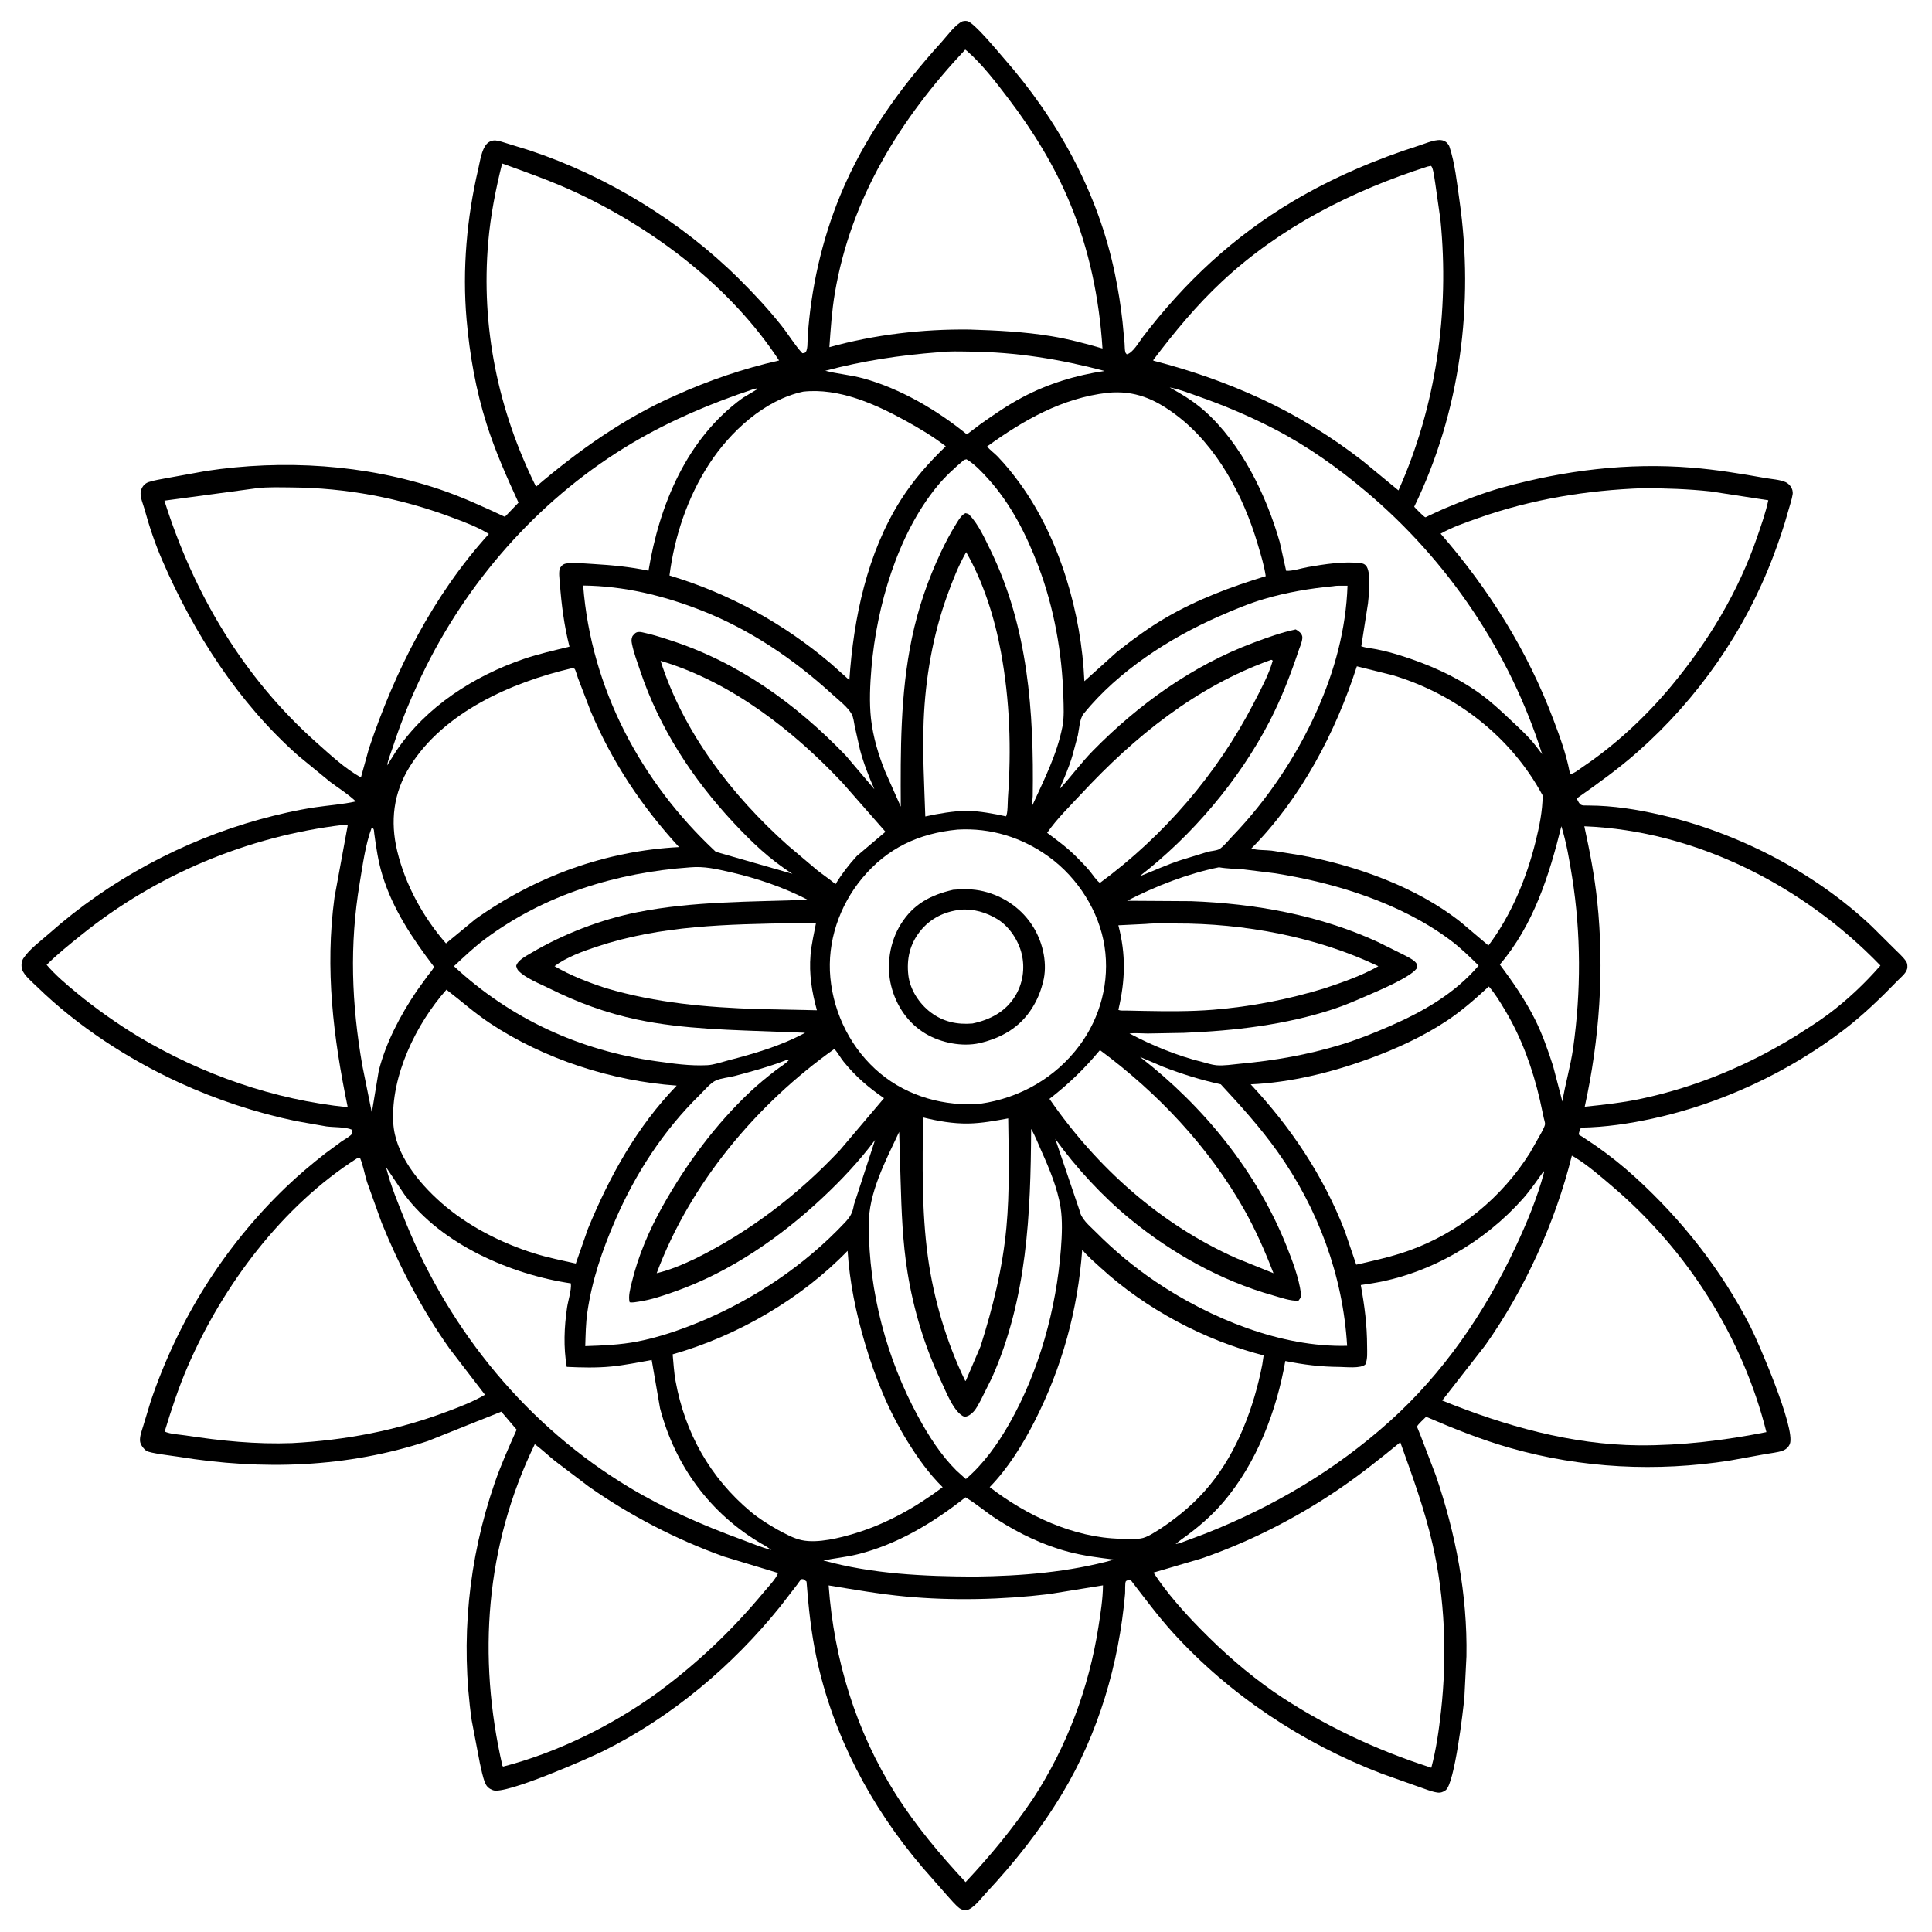 <svg version="1.1" xmlns="http://www.w3.org/2000/svg" style="display: block;" viewBox="0 0 2048 2048" width="1024" height="1024">
<path transform="translate(0,0)" fill="rgb(255,255,255)" d="M -0 -0 L 2048 0 L 2048 2048 L -0 2048 L -0 -0 z"/>
<path transform="translate(0,0)" fill="rgb(0,0,0)" d="M 1020.52 22.5 C 1022.19 22.18 1023.61 22.041 1025.31 22.356 C 1032.43 23.67 1057.24 53.962 1063 60.5 C 1121.12 126.448 1164.18 204.17 1181.96 290.763 C 1185.38 307.42 1188.13 324.201 1189.93 341.113 L 1192.1 363.938 C 1192.35 366.655 1192.16 370.985 1192.96 373.5 C 1193.22 374.305 1193.92 374.891 1194.4 375.587 C 1200.78 374.323 1207.5 362.372 1211.51 357.123 C 1255.95 299.018 1307.63 250.765 1370.78 213.239 C 1412.68 188.336 1458.61 168.754 1505 154.041 C 1511.65 151.93 1523.42 146.508 1530.31 149.161 C 1533.19 150.266 1535.57 152.76 1536.53 155.656 C 1542.31 173.067 1544.45 194.009 1547.06 212.192 C 1562.87 322.2 1547.96 436.884 1499.1 537.193 C 1500.53 538.783 1509.64 548.236 1511.02 548.347 C 1511.42 548.38 1514.78 546.523 1515.22 546.31 L 1530.52 539.338 C 1551.08 530.721 1572.24 522.351 1593.75 516.444 C 1658.97 498.537 1725.36 490.283 1793.02 495.709 C 1819.42 497.826 1845.16 502.097 1871.21 506.717 C 1877.94 507.911 1886.6 508.35 1892.81 511.074 C 1894.83 511.957 1896.61 513.631 1897.95 515.35 C 1899.85 517.798 1900.73 520.999 1900.26 524.081 C 1899.37 529.864 1897.19 535.81 1895.65 541.459 C 1891.21 557.711 1885.77 573.641 1879.81 589.397 C 1849.63 669.231 1799.76 740.765 1735.72 797.235 C 1715.39 815.16 1693.51 830.843 1671.37 846.41 C 1675.16 854.349 1675.64 853.864 1683.94 853.883 C 1709.9 853.941 1735.76 858.115 1761 863.949 C 1842.12 882.699 1923.41 924.575 1984.08 981.887 L 2007.78 1005.42 C 2011.81 1009.5 2016.76 1013.74 2020.08 1018.41 C 2021.76 1020.78 2021.93 1022.22 2021.91 1025.05 C 2021.88 1030.74 2015.51 1035.44 2011.82 1039.25 C 1994.07 1057.56 1975.54 1075.54 1955.3 1091.1 C 1896.47 1136.33 1824.19 1170.08 1751.69 1185.77 C 1727.01 1191.11 1701.77 1194.91 1676.5 1195.31 C 1675.3 1196.28 1674.94 1196.86 1674.5 1198.35 C 1674.4 1198.68 1673.35 1202.48 1673.42 1202.59 C 1673.55 1202.82 1676.51 1204.52 1676.96 1204.8 L 1690.85 1214.05 C 1705.88 1224.47 1719.94 1235.68 1733.45 1248 C 1783.18 1293.34 1824.62 1346.02 1855.36 1405.98 C 1863.71 1422.27 1903.5 1514.35 1897.36 1530.49 C 1896.02 1534.03 1893.04 1536.64 1889.5 1537.87 C 1884.04 1539.78 1877.15 1540.33 1871.39 1541.41 L 1833.53 1548.27 C 1756.07 1560.39 1676.97 1556.51 1601.44 1535.07 C 1570.53 1526.3 1541.18 1514.5 1511.72 1501.85 C 1509.56 1504.16 1503.12 1509.71 1502.06 1512.34 C 1502.02 1512.44 1505.46 1520.73 1505.78 1521.52 L 1521.97 1563.84 C 1543.08 1625.5 1555.69 1690.52 1554.49 1755.9 L 1552.31 1799.32 C 1551.02 1813.39 1541.97 1890.25 1532.57 1897.6 C 1529.94 1899.66 1526.94 1900.63 1523.62 1900.15 C 1517.34 1899.24 1510.76 1896.37 1504.71 1894.36 L 1464.55 1880.09 C 1380.97 1848.07 1303.45 1796.9 1243.22 1730.52 C 1227.42 1713.11 1213.19 1693.81 1198.82 1675.2 L 1195.5 1675.06 C 1194.8 1675.5 1193.78 1675.64 1193.39 1676.37 C 1192.39 1678.29 1192.87 1686.8 1192.63 1689.46 C 1186.06 1763.68 1164.53 1837.38 1125.91 1901.42 C 1102.75 1939.85 1075.9 1973.83 1045.32 2006.56 C 1039.83 2012.43 1032.41 2023 1024.5 2024.95 C 1021.84 2024.8 1019.23 2024.48 1017.06 2022.77 C 1012.23 2018.96 1007.99 2013.63 1003.81 2009.11 L 977.632 1979.27 C 923.134 1915.27 883.231 1839.98 865.574 1757.5 C 859.823 1730.63 857.072 1703.84 854.95 1676.5 L 852 1674.17 C 851.167 1674.13 850.254 1673.71 849.5 1674.07 C 848.613 1674.48 845.957 1678.56 845.128 1679.63 L 827.004 1703.1 C 776.388 1765.95 711.788 1820.43 639.204 1856.32 C 622.729 1864.47 535.725 1902.7 522.637 1897.7 C 518.425 1896.09 515.907 1894.06 514.193 1889.84 C 511.553 1883.35 510.276 1875.85 508.665 1869.01 L 500.035 1823.79 C 487.89 1738.9 496.445 1652.94 524.408 1571.91 C 531.026 1552.74 539.398 1534.03 547.678 1515.53 L 531.38 1496.41 L 453.44 1527.6 C 368.172 1555.81 278.032 1558.69 189.777 1544.3 C 183.552 1543.29 158.639 1540.5 155.1 1537.9 C 152.127 1535.71 148.806 1531.4 148.459 1527.64 C 147.984 1522.5 150.351 1516.55 151.804 1511.67 L 159.82 1485.29 C 188.915 1399.34 237.221 1321.91 302.601 1258.93 C 315.762 1246.25 330.038 1234.22 344.427 1222.96 L 362.554 1209.61 C 366.139 1207.19 370.816 1204.94 373.483 1201.5 L 372.952 1197.5 C 366.532 1194.53 353.238 1195.05 345.938 1194.04 L 313.84 1188.4 C 271.314 1179.53 229.34 1165.68 189.875 1147.54 C 135.841 1122.7 82.214 1087.89 39.532 1046.27 C 34.897 1041.75 25.086 1033.66 23.394 1027.5 C 22.374 1023.79 22.625 1019.18 24.743 1015.93 C 31.178 1006.03 43.681 997.046 52.585 989.148 C 115.643 933.215 193.76 891.176 275 868.7 C 294.228 863.381 314.321 858.725 334.053 855.779 C 348.301 853.651 363.147 852.712 377.161 849.559 C 369.187 841.869 358.901 835.495 350.01 828.837 L 316.237 801.144 C 252.696 744.941 205.551 671.419 172.07 594.117 C 164.244 576.047 158.204 557.95 152.986 539 C 151.283 532.816 147.273 524.81 149.928 518.5 C 151.44 514.909 153.869 512.279 157.625 511.009 C 163.719 508.948 170.694 508.042 177 506.764 L 218.372 499.273 C 300.139 486.839 387.099 492.177 465.708 518.601 C 489.585 526.627 512.397 537.218 535.2 547.828 L 549.646 532.799 C 537.033 505.456 524.933 478.277 515.832 449.519 C 504.421 413.46 497.87 376.281 494.59 338.652 C 489.959 285.519 494.843 230.886 506.983 179.003 C 508.806 171.208 510.433 158.509 515.999 152.516 C 518.393 149.94 521.985 148.582 525.5 148.905 C 529.59 149.282 534.056 151.028 538.031 152.182 L 561.647 159.476 C 643.543 186.689 722.396 235.048 783.583 295.789 C 799.387 311.478 814.698 327.931 828.535 345.401 C 835.983 354.805 842.385 365.673 850.5 374.451 C 851.221 374.379 852.343 374.31 853 374.036 C 856.711 372.489 855.888 361.344 856.142 357.555 C 859.58 306.168 871.087 254.642 890.76 206.988 C 915.851 146.212 954.075 92.901 998.121 44.515 C 1003.94 38.127 1012.64 25.803 1020.52 22.5 z"/>
<path transform="translate(0,0)" fill="rgb(255,255,255)" d="M 1655.12 875.83 C 1660.52 893.433 1663.65 911.799 1666.53 929.948 C 1676 989.612 1676.06 1051.46 1667.55 1111.25 C 1664.84 1130.32 1659.25 1148.74 1656.19 1167.68 L 1646.37 1130.19 C 1640.98 1113.41 1635.04 1096.36 1627.14 1080.57 C 1616.95 1060.18 1603.51 1040.71 1589.9 1022.44 C 1625.54 980.593 1642.16 928.218 1655.12 875.83 z"/>
<path transform="translate(0,0)" fill="rgb(255,255,255)" d="M 1023.44 1587.21 C 1034.9 1593.99 1045.47 1603.27 1056.77 1610.52 C 1080.39 1625.67 1105.61 1637.87 1132.82 1645.03 C 1148.67 1649.2 1164.91 1651.24 1181.14 1653.23 C 1132.83 1666.6 1083.12 1670.61 1033.18 1671.24 C 979.408 1671.02 924.93 1668.57 872.812 1654.15 C 884.845 1651.68 896.939 1650.61 908.937 1647.64 C 951.302 1637.16 989.459 1613.99 1023.44 1587.21 z"/>
<path transform="translate(0,0)" fill="rgb(255,255,255)" d="M 393.975 877.5 L 394.85 877.503 C 396.783 879.087 396.408 881.131 396.728 883.514 C 398.753 898.594 400.928 913.349 405.414 927.938 C 416.542 964.124 437.3 994.937 459.992 1024.73 C 459.01 1027.88 455.774 1031.13 453.781 1033.78 L 441.628 1050.61 C 424.4 1076.15 408.995 1105.21 401.458 1135.23 L 394.152 1179.34 L 384.067 1129.41 C 372.678 1063.95 370.313 1001.73 381.314 936 C 384.482 917.068 387.247 895.539 393.975 877.5 z"/>
<path transform="translate(0,0)" fill="rgb(255,255,255)" d="M 994.838 373.42 C 1005.66 372.107 1017.49 372.607 1028.38 372.72 C 1077.24 373.229 1123.75 380.741 1170.88 393.23 C 1140.18 397.896 1111.36 406.576 1083.83 421.134 C 1068.4 429.295 1054.13 439.143 1039.89 449.185 L 1024.9 460.482 C 993.469 434.816 954.211 411.816 915.013 401.08 C 901.739 397.444 888.024 396.436 874.824 393.041 C 914.299 382.555 954.128 376.496 994.838 373.42 z"/>
<path transform="translate(0,0)" fill="rgb(255,255,255)" d="M 1214.54 979.437 C 1224.98 978.453 1236.08 978.987 1246.6 978.956 C 1318.55 978.747 1395.85 992.972 1461.12 1024.24 C 1443.87 1034.07 1423.27 1041.23 1404.47 1047.5 C 1366.26 1059.29 1326.06 1067.15 1286.18 1070.35 C 1261.65 1072.32 1236.79 1072.07 1212.19 1071.6 L 1193.36 1071.22 C 1190.89 1071.17 1187.69 1071.57 1185.52 1070.47 C 1192.89 1039.08 1193.66 1012.09 1185.5 980.856 L 1214.54 979.437 z"/>
<path transform="translate(0,0)" fill="rgb(255,255,255)" d="M 978.451 1184.53 C 994.199 1188.38 1010.13 1191.23 1026.41 1190.97 C 1040.57 1190.74 1054.82 1188.08 1068.73 1185.53 C 1069.23 1224.05 1070.41 1262.86 1066.82 1301.27 C 1062.77 1344.52 1052.48 1385.93 1039.39 1427.24 L 1023.72 1463.88 L 1023.06 1463.53 C 1003.43 1423.21 989.644 1376.78 983.597 1332.41 C 976.903 1283.31 977.935 1233.94 978.451 1184.53 z"/>
<path transform="translate(0,0)" fill="rgb(255,255,255)" d="M 842.462 978.546 L 865.073 978.103 C 862.95 989.326 860.181 1000.86 859.215 1012.23 C 857.495 1032.47 860.57 1051.49 865.979 1070.92 L 804.242 1069.67 C 749.133 1067.9 695.584 1063.21 642.441 1047.5 C 623.363 1041.26 605.246 1034.31 587.826 1024.18 C 600.362 1014.72 617.689 1008.46 632.524 1003.53 C 701.063 980.76 771.115 979.846 842.462 978.546 z"/>
<path transform="translate(0,0)" fill="rgb(255,255,255)" d="M 1024.18 585.277 C 1042.57 617.362 1054.39 655.086 1061.06 691.36 C 1070.49 742.681 1072.19 793.874 1068.43 845.928 C 1068.13 849.966 1068.42 862.408 1066.38 865.355 C 1052.32 862.318 1039.19 859.971 1024.82 859.352 C 1009.62 859.951 995.693 862.236 980.861 865.491 C 979.753 831.684 977.77 797.798 979.135 763.961 C 980.953 718.881 988.787 673.507 1004.15 631.049 C 1009.78 615.474 1015.95 599.677 1024.18 585.277 z"/>
<path transform="translate(0,0)" fill="rgb(255,255,255)" d="M 1347.3 699.5 L 1348.36 699.58 L 1349.14 700.5 C 1344.6 716.064 1336.4 731.024 1328.99 745.4 C 1290.49 820.1 1233.6 886.186 1165.92 935.943 C 1161.8 932.874 1158.16 926.9 1154.78 922.892 C 1150.36 917.659 1145.45 912.785 1140.65 907.907 C 1131.24 898.51 1120.66 890.719 1110 882.836 C 1120.24 868.034 1133.88 854.782 1146.13 841.618 C 1202.84 780.63 1267.97 727.914 1347.3 699.5 z"/>
<path transform="translate(0,0)" fill="rgb(255,255,255)" d="M 884.526 1111.88 C 888.155 1116 890.87 1121.22 894.385 1125.55 C 907.221 1141.37 920.389 1152.57 937.086 1164.12 L 890.556 1218.97 C 846.316 1266.18 795.358 1305.21 737.455 1334 C 724.026 1340.33 710.606 1346.19 696.117 1349.63 C 731.565 1254.57 802.144 1170.27 884.526 1111.88 z"/>
<path transform="translate(0,0)" fill="rgb(255,255,255)" d="M 1165.98 1113.16 C 1227.15 1158.43 1281.1 1215.46 1318.73 1281.94 C 1331 1303.64 1340.99 1326.41 1349.93 1349.66 L 1311.11 1333.99 C 1230.16 1298.19 1162.47 1237.4 1112.46 1164.85 C 1132.78 1149.1 1149.58 1132.89 1165.98 1113.16 z"/>
<path transform="translate(0,0)" fill="rgb(255,255,255)" d="M 700.233 700.512 C 774.545 722.482 840.778 774.144 893.245 830.021 L 938.634 881.722 L 908.246 907.443 C 899.822 916.662 892.144 926.581 885.693 937.282 C 879.59 932.097 872.821 927.604 866.5 922.671 L 834.965 896.02 C 775.877 843.21 724.55 776.581 700.233 700.512 z"/>
<path transform="translate(0,0)" fill="rgb(255,255,255)" d="M 1208.41 1120.38 L 1232.67 1130.72 C 1252.68 1138.46 1273.11 1144.84 1294.07 1149.41 C 1315.13 1172.13 1335.88 1195.08 1353.91 1220.34 C 1397.14 1280.93 1423.63 1352.28 1428.02 1426.6 C 1358.13 1428.46 1282.68 1397.47 1225.47 1358.92 C 1202.11 1343.17 1181.03 1325.58 1161.19 1305.62 C 1154.49 1298.89 1146.08 1292.31 1144.22 1282.75 L 1118.58 1207.17 C 1140.75 1237.98 1168.61 1268.13 1197.96 1292.21 C 1242.03 1328.36 1294.27 1357.66 1349.26 1373.12 C 1357.1 1375.33 1368.5 1379.48 1376.5 1378.7 C 1378.67 1375.82 1379.53 1374.69 1379.05 1371 C 1376.9 1354.53 1369.86 1336.05 1363.71 1320.64 C 1332.09 1241.52 1275.42 1172.23 1208.41 1120.38 z"/>
<path transform="translate(0,0)" fill="rgb(255,255,255)" d="M 1093.04 1196.74 C 1097.44 1204.12 1100.6 1212.78 1104.14 1220.61 C 1112.44 1239.01 1121.02 1259.69 1124.24 1279.79 C 1126.43 1293.54 1125.7 1309.7 1124.64 1323.6 C 1119.8 1387.07 1101.59 1453.22 1070.17 1508.71 C 1057.96 1530.27 1042.81 1551.63 1023.85 1567.84 L 1013.89 1558.89 C 997.436 1542.6 984.31 1521.98 973.29 1501.73 C 939.821 1440.22 920.892 1368.97 920.979 1298.91 C 920.254 1265.13 939.147 1229.74 953.162 1199.85 L 954.665 1251.08 C 955.621 1283.86 956.794 1316.55 962.035 1349 C 968.368 1388.21 980.349 1428.04 997.493 1463.88 C 1002.4 1474.14 1011.2 1497.91 1022.5 1501.92 C 1026.35 1501.36 1029.02 1499.52 1031.71 1496.73 C 1034.99 1493.32 1037.23 1488.65 1039.48 1484.54 L 1051.59 1460.24 C 1088.76 1376.46 1092.59 1286.78 1093.04 1196.74 z"/>
<path transform="translate(0,0)" fill="rgb(255,255,255)" d="M 834.022 1123.5 L 836.717 1123.23 C 832.899 1127.63 826.823 1131.05 822.145 1134.68 C 813.016 1141.77 803.929 1149.15 795.5 1157.07 C 758.299 1192.02 727.6 1233.8 702.627 1278.2 C 688.269 1303.73 676.454 1331.26 669.608 1359.8 C 668.151 1365.88 665.76 1374.42 667.462 1380.5 C 670.679 1381 674.08 1380.23 677.274 1379.76 C 690.481 1377.81 703.349 1373.33 715.909 1368.89 C 773.994 1348.32 827.319 1311.51 872.064 1269.52 C 892.26 1250.57 911.032 1230.64 927.601 1208.41 L 905.179 1277.23 C 903.774 1285.87 901.281 1289.97 895.31 1296.3 C 852.814 1341.39 798.718 1377.74 741.578 1401.32 C 720.483 1410.02 698.348 1417.61 675.918 1422.02 C 657.763 1425.58 638.836 1426.35 620.393 1426.94 C 620.777 1415.19 620.913 1403.05 622.573 1391.4 C 627.454 1357.15 638.541 1324.95 652.24 1293.34 C 673.602 1244.04 703.353 1198.23 741.814 1160.59 C 746.462 1156.04 753.283 1147.7 759.075 1145.24 C 765.122 1142.67 772.641 1142.21 779.065 1140.5 C 797.528 1135.59 816.239 1130.5 834.022 1123.5 z"/>
<path transform="translate(0,0)" fill="rgb(255,255,255)" d="M 1021.94 487.5 L 1024.53 486.852 C 1033.11 491.987 1040.75 500.125 1047.42 507.5 C 1071.69 534.308 1088.12 566.935 1100.83 600.566 C 1117.28 644.092 1125.88 692.096 1127.21 738.556 C 1127.5 748.865 1128.19 760.288 1126.19 770.41 C 1120.19 800.741 1106.47 826.961 1093.88 854.721 L 1094.72 844.094 C 1096.1 754.757 1089.79 664.804 1049.99 583.273 C 1044.06 571.138 1036.79 554.976 1027.19 545.417 L 1026.5 544.758 L 1023.5 543.962 C 1022.17 544.611 1022.03 544.601 1020.71 545.715 C 1017.67 548.298 1015.08 552.919 1012.97 556.317 C 1007.3 565.475 1002.28 575.04 997.672 584.774 C 983.62 614.433 973.149 644.955 966.5 677.127 C 954.325 736.038 954.565 795.31 954.866 855.12 L 938.5 818.267 C 931.239 800.6 925.438 780.976 923.306 762 C 921.367 744.749 922.296 725.488 923.755 708.176 C 929.258 642.902 951.345 566.728 993.393 515.5 C 1001.91 505.118 1011.72 496.166 1021.94 487.5 z"/>
<path transform="translate(0,0)" fill="rgb(255,255,255)" d="M 1413.25 621.406 C 1417.74 620.544 1423.79 621.025 1428.43 620.893 C 1426.84 666.949 1414.79 711.183 1396.06 753.167 C 1374.45 801.607 1343.43 847.843 1306.69 886.097 C 1303.3 889.629 1295.83 898.782 1291.77 900.476 C 1288.35 901.907 1283.67 902.024 1280 903.041 L 1252.5 911.513 C 1237.12 916.401 1222.9 923.2 1207.88 928.948 C 1263.42 886.087 1313.35 827.291 1345.69 764.882 C 1358.69 739.789 1368.47 714.005 1377.43 687.247 C 1378.69 684.164 1381.21 677.512 1380.39 674.323 C 1379.51 670.911 1376.36 668.841 1373.5 667.193 C 1358.34 670.394 1343.31 675.856 1328.81 681.269 C 1264.2 705.388 1206.99 746.555 1158.85 795.484 C 1146.09 808.451 1135.41 823.245 1123.08 836.621 C 1128.13 824.821 1133.33 812.976 1136.91 800.629 L 1142.57 779.5 C 1144.03 772.83 1144.37 761.857 1148.75 756.488 C 1185.59 711.246 1239.58 676.393 1292.51 653.179 C 1308.13 646.329 1323.93 639.672 1340.32 634.861 C 1364.14 627.867 1388.57 623.738 1413.25 621.406 z"/>
<path transform="translate(0,0)" fill="rgb(255,255,255)" d="M 1292.21 919.361 C 1300.44 920.866 1309.49 920.903 1317.86 921.563 L 1351.09 925.668 C 1415.11 935.698 1484.49 957.22 1537.01 996.307 C 1548.04 1004.51 1557.66 1013.91 1567.4 1023.56 C 1541.8 1053.53 1508.27 1072.48 1472.55 1088.04 C 1455.64 1095.41 1438.81 1102.09 1421.15 1107.46 C 1385.89 1118.19 1351.15 1124.22 1314.57 1127.59 C 1306.58 1128.33 1297.32 1129.92 1289.37 1129.19 C 1284.37 1128.74 1279.33 1126.92 1274.46 1125.73 C 1248.34 1119.35 1221.01 1108.17 1197.23 1095.49 C 1203.46 1094.83 1210.36 1095.51 1216.65 1095.54 L 1255.04 1094.86 C 1308.79 1092.65 1362.63 1086.46 1413.95 1069.53 C 1426.59 1065.36 1438.9 1059.86 1451.11 1054.58 C 1461.38 1050.14 1498.86 1034.32 1502.45 1025.26 C 1502.1 1022.48 1502.1 1021.54 1499.97 1019.48 C 1496.79 1016.41 1491.95 1014.27 1488.08 1012.19 L 1460.43 998.465 C 1398.14 969.905 1330.66 957.843 1262.51 955.294 L 1194.79 954.866 C 1224.76 939.415 1259.17 926.008 1292.21 919.361 z"/>
<path transform="translate(0,0)" fill="rgb(255,255,255)" d="M 618.175 620.691 C 661.523 621.159 703.041 631.257 743.251 646.987 C 794.943 667.21 841.4 698.697 882.243 735.997 C 888.635 741.833 898.737 749.559 902.764 756.929 C 904.774 760.606 905.242 765.927 906.074 770.029 L 911.578 794.579 C 915.499 809.288 920.774 822.67 926.854 836.592 L 896.421 800.775 C 843.563 745.918 782.628 701.916 709.602 678.4 C 701.444 675.773 693.223 673.081 684.851 671.211 C 682.52 670.691 678.881 669.58 676.5 669.932 C 673.392 670.39 672.452 672.094 670.5 674.247 C 669.087 677.209 669.305 679.626 669.94 682.741 C 671.875 692.248 675.545 701.852 678.627 711.056 C 698.971 771.816 733.987 825.346 777.474 871.979 C 796.73 892.63 816.026 911.14 840.037 926.319 L 758.789 902.987 C 679.309 828.978 626.608 729.745 618.175 620.691 z"/>
<path transform="translate(0,0)" fill="rgb(255,255,255)" d="M 731.622 919.42 C 746.5 918.109 759.494 921.183 773.842 924.454 C 802.436 930.971 830.165 940.391 856.27 953.846 C 796.223 956.067 734.629 955.214 675.5 967.019 C 636.649 974.775 596.92 990.158 562.889 1010.29 C 557.697 1013.36 548.715 1017.92 547.156 1024 C 547.719 1025.75 548.215 1027.53 549.497 1028.91 C 556.965 1036.96 572.608 1042.9 582.476 1047.84 C 612.215 1062.72 642.905 1073.94 675.5 1080.81 C 724.988 1091.24 777.741 1091.8 828.142 1093.84 L 853.46 1094.77 C 828.071 1108.6 799.804 1116.83 771.946 1124.04 C 765.041 1125.83 756.872 1128.77 749.801 1129.14 C 731.556 1130.08 713.329 1127.44 695.323 1124.9 C 614.235 1113.47 541.226 1079.99 481.2 1024.21 C 491.862 1014.3 502.358 1004.23 514.036 995.507 C 577.085 948.387 653.689 924.929 731.622 919.42 z"/>
<path transform="translate(0,0)" fill="rgb(255,255,255)" d="M 1239.92 410.723 C 1250.11 412.589 1260.25 416.691 1270.03 420.101 C 1297.8 429.784 1325.32 441.513 1351.44 455.066 C 1386.38 473.196 1417.93 495.706 1448 520.993 C 1534.83 594.025 1600.53 691.367 1634.76 799.521 L 1627.84 790.441 C 1620.17 780.593 1610.42 771.811 1601.35 763.27 C 1591.06 753.574 1580.66 743.793 1569.18 735.5 C 1543.5 716.952 1514 704.038 1483.89 694.643 C 1475.85 692.133 1467.7 689.994 1459.44 688.325 C 1454.1 687.245 1448.15 686.88 1443.02 685.068 L 1450.12 639.703 C 1451.15 630.95 1453.79 605.918 1447.89 599.5 C 1446.42 597.9 1444.79 597.297 1442.71 597.017 C 1425.28 594.679 1403.74 598.105 1386.48 601.099 C 1379.53 602.304 1370.23 605.484 1363.37 605.075 L 1356.62 574.75 C 1342.46 525.19 1315.91 470.304 1276.92 435.666 C 1265.61 425.617 1253.11 417.999 1239.92 410.723 z"/>
<path transform="translate(0,0)" fill="rgb(255,255,255)" d="M 798.778 412.5 L 802.004 411.742 L 802.8 412.5 L 787.325 421.838 C 728.11 464.657 698.972 534.921 687.449 604.969 C 668.228 600.884 648.862 599.064 629.285 597.885 C 620.258 597.341 610.289 596.286 601.277 597.169 C 597.969 597.493 595.841 598.774 593.986 601.609 C 591.722 605.069 593.175 614.372 593.479 618.468 C 595.146 640.926 598.085 663.629 603.671 685.475 C 587.56 689.456 571.151 693.069 555.438 698.431 C 502.459 716.511 451.55 749.121 419.957 796.133 L 410.368 811.416 C 411.432 804.936 414.367 798.332 416.392 792.046 C 425.787 762.878 437.97 733.958 451.697 706.544 C 500.306 609.464 576.249 525.356 669.97 469.777 C 710.633 445.663 753.974 427.369 798.778 412.5 z"/>
<path transform="translate(0,0)" fill="rgb(255,255,255)" d="M 1636.37 1241.5 L 1636.8 1242.62 C 1629.4 1270.34 1618.19 1297.11 1606 1323.01 C 1573.63 1391.84 1529.75 1455.93 1472.87 1506.9 C 1415.43 1558.37 1350.52 1596.7 1279.01 1625.15 L 1255.4 1634.02 C 1252.84 1634.89 1248.93 1636.67 1246.28 1636.53 L 1251.94 1632.17 C 1268.38 1620.52 1283.46 1607.84 1296.61 1592.49 C 1331.92 1551.28 1353.29 1495.77 1362.49 1442.72 C 1381.82 1446.65 1400.12 1448.88 1419.87 1448.99 C 1426.28 1449.03 1442.66 1450.97 1447.36 1446.33 C 1449.9 1440.54 1449.19 1433.48 1449.19 1427.26 C 1449.17 1404.82 1446.52 1384.28 1442.5 1362.2 L 1454.51 1360.37 C 1515.62 1350.42 1573.63 1316.61 1614.52 1270.46 C 1622.52 1261.43 1629.34 1251.29 1636.37 1241.5 z"/>
<path transform="translate(0,0)" fill="rgb(255,255,255)" d="M 409.172 1237.17 L 428.745 1266.3 C 468.006 1319.12 541.575 1351.02 605.128 1360.41 C 605.959 1367.44 602.193 1378.72 601.127 1386 C 598.035 1407.13 597.203 1427.83 600.76 1448.94 C 616.259 1449.68 632.415 1450.08 647.878 1448.57 C 662.224 1447.16 676.622 1444.18 690.819 1441.67 L 699.663 1492.79 C 715.681 1553.96 752.947 1604.65 807.633 1636.64 C 811.206 1638.42 814.444 1640.81 817.734 1643.06 C 806.77 1640.28 796.059 1635.62 785.426 1631.72 C 744.563 1616.72 705.062 1599.46 667.641 1577.06 C 559.712 1512.46 476.905 1411.62 429.985 1295.44 C 422.247 1276.28 414.267 1257.25 409.172 1237.17 z"/>
<path transform="translate(0,0)" fill="rgb(255,255,255)" d="M 473.238 1049.08 C 488.806 1060.96 502.86 1073.7 519.31 1084.62 C 576.769 1122.76 648.697 1145.98 717.325 1150.77 C 675.028 1194.66 646.46 1246.37 623.342 1302.32 L 610.374 1339.39 C 595.548 1336.13 580.552 1333.1 566.057 1328.55 C 530.847 1317.49 495.228 1299.27 467.539 1274.78 C 443.71 1253.71 418.672 1223.32 416.867 1190.12 C 414.174 1140.59 440.988 1085.5 473.238 1049.08 z"/>
<path transform="translate(0,0)" fill="rgb(255,255,255)" d="M 605.575 708.5 L 607.343 708.269 C 607.926 708.513 608.585 708.622 609.09 709 C 609.919 709.62 612.198 717.436 612.665 718.77 L 626.143 753.943 C 648.97 807.955 680.278 854.906 719.786 897.951 C 641.723 902.025 567.77 929.06 504.14 974.185 L 472.755 1000.04 C 448.632 972.473 429.731 938.073 421.106 902.336 C 413.448 870.608 416.99 840.577 434.36 812.628 C 470.155 755.031 542.142 723.37 605.575 708.5 z"/>
<path transform="translate(0,0)" fill="rgb(255,255,255)" d="M 898.494 1325.94 C 900.702 1359.79 907.29 1391.51 916.902 1424 C 927.71 1460.54 941.923 1495.59 962.039 1528.04 C 972.893 1545.55 984.571 1561.99 999.259 1576.51 C 971.124 1597.49 940.497 1614.94 906.811 1625.25 C 890.728 1630.17 866.874 1636.23 850.015 1632.66 C 841.225 1630.8 832.812 1626.07 824.953 1621.89 C 814.781 1616.18 804.723 1609.94 795.759 1602.44 C 752.745 1566.43 726.162 1519.05 716.135 1464 C 714.447 1454.73 713.928 1445.04 713.051 1435.66 C 781.414 1416.19 848.928 1377.14 898.494 1325.94 z"/>
<path transform="translate(0,0)" fill="rgb(255,255,255)" d="M 1174.12 416.387 C 1202.73 413.616 1224.02 422.862 1246.62 439.826 C 1289.93 472.342 1318.16 525.75 1333.22 576.788 C 1336.51 587.96 1340.05 599.207 1341.72 610.757 C 1305.06 621.893 1269.48 635.261 1236.22 654.54 C 1217.73 665.256 1200.57 677.964 1183.83 691.192 L 1149.48 722.112 C 1146.39 650.623 1123.68 571.31 1081.5 512.968 C 1074.15 502.8 1066.11 492.863 1057.41 483.812 C 1053.94 480.201 1049.43 477.155 1046.38 473.264 C 1084.93 445.405 1126.04 421.87 1174.12 416.387 z"/>
<path transform="translate(0,0)" fill="rgb(255,255,255)" d="M 851.481 415.15 C 889.242 411.035 927.76 428.271 960 446.05 C 974.824 454.224 989.154 462.708 1002.55 473.121 C 984.487 490.497 968.266 508.809 954.804 530.064 C 919.159 586.344 904.757 655.33 900.362 720.928 L 880.518 703.212 C 830.167 660.548 772.89 629.086 709.669 610.039 C 715.039 568.522 728.723 527.388 751.562 492.147 C 773.852 457.751 810.371 423.923 851.481 415.15 z"/>
<path transform="translate(0,0)" fill="rgb(255,255,255)" d="M 1147.19 1324.71 C 1152.9 1331.85 1160.3 1337.98 1167.05 1344.16 C 1214.55 1387.66 1277.19 1420.97 1339.51 1436.8 L 1338.05 1446.55 C 1329.28 1491.63 1311.79 1538.46 1282.4 1574.31 C 1267.55 1592.41 1250.42 1606.82 1231.05 1619.88 C 1225.02 1623.57 1216.25 1629.87 1209.14 1630.85 C 1202.39 1631.78 1194.8 1631.25 1187.95 1631.12 C 1138.27 1630.19 1087.86 1606.38 1049.11 1576.39 C 1068.31 1556.74 1083.93 1531.62 1096.36 1507.31 C 1125.7 1449.94 1142.51 1388.91 1147.19 1324.71 z"/>
<path transform="translate(0,0)" fill="rgb(255,255,255)" d="M 1578.2 1045.69 C 1584.94 1053.36 1590.31 1062.38 1595.54 1071.12 C 1613.07 1100.41 1624.67 1132.83 1632.35 1165.99 L 1636.45 1185.06 C 1636.77 1186.62 1638 1190.28 1637.79 1191.75 C 1637.43 1194.3 1635 1198.56 1633.8 1200.94 L 1621.91 1221.91 C 1591.93 1269.61 1547.17 1306.35 1493.96 1325.53 C 1475.63 1332.13 1456.61 1336.24 1437.67 1340.61 L 1425.48 1304.76 C 1402.89 1246.47 1368.36 1194.93 1325.78 1149.43 C 1368.08 1147.55 1411.19 1136.92 1450.83 1122.46 C 1479.61 1111.96 1507.99 1099.06 1533.59 1082.12 C 1549.62 1071.51 1564.08 1058.68 1578.2 1045.69 z"/>
<path transform="translate(0,0)" fill="rgb(255,255,255)" d="M 1438.33 706.303 L 1476.56 715.838 C 1543.76 736.01 1601.97 781.285 1635.29 843.222 C 1635.11 859.932 1631.85 875.784 1627.84 891.968 C 1618.23 930.802 1601.99 970.193 1577.8 1002.3 L 1548.38 977.409 C 1501.31 940.16 1437.34 917.462 1378.73 906.609 L 1348.02 901.739 C 1341.42 900.957 1332.63 901.478 1326.48 899.434 C 1378.94 846.436 1415.69 776.721 1438.33 706.303 z"/>
<path transform="translate(0,0)" fill="rgb(255,255,255)" d="M 379.069 1227.5 L 381.619 1227.33 C 384.961 1235.45 386.449 1244.43 389.016 1252.83 L 404.579 1296.2 C 423.562 1342.93 447.451 1388.55 476.647 1429.75 L 514.074 1478.48 C 501.339 1486.07 486.64 1491.58 472.77 1496.76 C 419.672 1516.6 366.022 1526.73 309.536 1529.76 C 271.314 1531.16 234.363 1527.39 196.64 1521.63 C 190.154 1520.64 180.362 1520.23 174.549 1517.52 C 181.715 1494.03 189.323 1470.76 199.113 1448.2 C 236.391 1362.33 299.384 1278.09 379.069 1227.5 z"/>
<path transform="translate(0,0)" fill="rgb(255,255,255)" d="M 1023.2 52.571 L 1025.03 53.999 C 1041.28 68.12 1056.26 87.828 1069.31 104.966 C 1095.16 138.929 1117.79 175.815 1134.19 215.294 C 1154.54 264.286 1165.33 316.575 1168.68 369.405 C 1150.75 364.186 1132.84 359.436 1114.4 356.383 C 1085.65 351.623 1056.86 350.27 1027.78 349.343 C 978.088 348.711 927.049 354.72 879.176 368.028 C 880.547 348.76 881.776 329.575 885.017 310.5 C 902.09 210.015 954.432 125.768 1023.2 52.571 z"/>
<path transform="translate(0,0)" fill="rgb(255,255,255)" d="M 566.898 1530.9 C 574.234 1536.33 580.947 1542.69 588.02 1548.48 L 623.692 1575.5 C 666.948 1606.16 717.264 1632.14 767.179 1649.97 L 824.752 1667.43 C 822.992 1673.24 813.934 1682.58 809.837 1687.52 C 775.818 1728.54 738.778 1763.62 695.821 1795.13 C 648.08 1829.56 590.35 1857.89 533.411 1872.65 L 532.619 1871.97 C 505.973 1756.1 514.601 1638.72 566.898 1530.9 z"/>
<path transform="translate(0,0)" fill="rgb(255,255,255)" d="M 1513.43 176.5 L 1517 175.849 C 1517.58 176.618 1517.94 176.992 1518.29 178 C 1520.01 182.994 1520.54 189.364 1521.47 194.617 L 1526.96 233.113 C 1536.62 330.491 1522.52 430.256 1482.43 519.853 L 1444.26 488.395 C 1411.36 462.897 1375.37 440.623 1337.6 423.118 C 1300.2 405.753 1262.49 392.621 1222.56 382.338 L 1222.63 381.483 C 1244.96 351.998 1268.19 323.817 1295.28 298.5 C 1357.23 240.602 1433.24 202.171 1513.43 176.5 z"/>
<path transform="translate(0,0)" fill="rgb(255,255,255)" d="M 1484.36 1528.84 C 1497.18 1564.59 1509.81 1598.98 1518.4 1636.12 C 1531.78 1694 1534.1 1755.05 1527.53 1814.01 C 1525.3 1833.99 1522.45 1854.42 1517.25 1873.87 C 1458.5 1855.11 1401.16 1828.1 1350.17 1793.34 C 1321.7 1773.34 1296.73 1751.47 1272.38 1726.63 C 1254.51 1708.39 1236.74 1688.39 1222.73 1667.01 L 1274 1651.92 C 1325.29 1634.15 1374.75 1608.86 1419.59 1578.33 C 1441.92 1563.12 1463.46 1545.95 1484.36 1528.84 z"/>
<path transform="translate(0,0)" fill="rgb(255,255,255)" d="M 532.289 173.294 C 559.026 182.991 586.159 192.51 611.917 204.622 C 695.003 243.692 775.087 304.714 825.861 382.14 C 787.794 390.771 751.274 403.243 715.722 419.325 C 661.621 443.095 612.963 477.721 568.223 515.9 C 527.903 434.951 509.645 346.339 517.595 255.979 C 520.052 228.053 525.484 200.439 532.289 173.294 z"/>
<path transform="translate(0,0)" fill="rgb(255,255,255)" d="M 272.88 517.421 C 284.541 516.13 297.039 516.602 308.781 516.684 C 367.042 517.093 423.736 527.842 478.282 548.184 C 491.807 553.228 505.9 558.357 518.201 565.996 C 459.205 631.032 418.645 711.039 390.989 793.784 L 382.61 824.136 C 365.703 814.802 349.785 799.863 335.367 787.029 C 257.81 717.997 205.367 629.275 174.277 530.721 L 272.88 517.421 z"/>
<path transform="translate(0,0)" fill="rgb(255,255,255)" d="M 878.391 1680.6 C 905.552 1685.03 932.301 1689.78 959.746 1692.34 C 1009.46 1697 1062.46 1695.75 1112 1689.79 L 1169.2 1680.52 C 1169.04 1695.23 1166.62 1710.26 1164.35 1724.76 C 1154.24 1789.35 1131.08 1851.17 1095.49 1906.02 C 1073.64 1938.3 1050.24 1966.71 1023.57 1995.13 C 996.53 1966.11 970.61 1935.25 949.375 1901.67 C 907.215 1834.99 884.081 1759.06 878.391 1680.6 z"/>
<path transform="translate(0,0)" fill="rgb(255,255,255)" d="M 1666.23 1225.04 L 1669.37 1226.79 C 1683.63 1235.56 1697.29 1247.53 1710.02 1258.4 C 1788.89 1325.72 1847.22 1417.45 1872.46 1518.1 C 1827.66 1527 1783.36 1532.33 1737.6 1532.15 C 1665.3 1531.43 1595.31 1511.52 1528.78 1484.62 L 1574.39 1426.14 C 1616.38 1366.98 1648.8 1295.3 1666.23 1225.04 z"/>
<path transform="translate(0,0)" fill="rgb(255,255,255)" d="M 1742.06 517.465 C 1765.84 517.601 1789.7 518.325 1813.36 520.914 L 1874.47 530.296 C 1871.75 543.235 1867.09 556.27 1862.81 568.803 C 1842.85 627.177 1811.07 679.714 1771.81 727.016 C 1745.12 759.183 1712.42 789.709 1677.65 813.027 C 1674.37 815.222 1668.47 820.149 1664.76 820.5 L 1663.7 817.5 C 1660.09 798.803 1653.44 780.827 1646.75 763.055 C 1619.2 689.86 1578.39 624.631 1527.11 565.699 C 1539.71 558.625 1553.54 553.917 1567.13 549.115 C 1623.83 529.08 1682.1 519.625 1742.06 517.465 z"/>
<path transform="translate(0,0)" fill="rgb(255,255,255)" d="M 363.988 874.41 C 366.38 874.141 366.438 873.716 368.582 875.072 L 354.561 951.407 C 344.375 1027.08 353.239 1099.52 368.604 1173.69 C 290.484 1165.82 214.089 1139.01 146.837 1098.9 C 124.07 1085.08 101.873 1069.46 81.332 1052.52 C 70.155 1043.3 58.885 1033.8 49.441 1022.78 C 60.759 1011.44 73.475 1001.35 85.935 991.296 C 165.307 927.227 262.68 886.376 363.988 874.41 z"/>
<path transform="translate(0,0)" fill="rgb(255,255,255)" d="M 1679.44 875.884 C 1797.78 880.584 1911.96 939.121 1993.33 1023.52 C 1976.82 1042.46 1958.33 1059.93 1938.18 1075.02 C 1927.1 1083.32 1915.11 1090.65 1903.5 1098.16 C 1853.21 1129.12 1798.51 1152.07 1740.65 1164.5 C 1720.5 1168.83 1700.34 1171.08 1679.88 1173.16 C 1695.54 1101.77 1700.79 1027.95 1693.1 955.196 C 1690.26 928.311 1685.19 902.256 1679.44 875.884 z"/>
<path transform="translate(0,0)" fill="rgb(255,255,255)" d="M 1015.03 879.406 C 1050.36 877.362 1083.52 887.664 1112.07 908.434 C 1142.51 930.578 1165.12 965.919 1170.87 1003.32 C 1176.56 1040.35 1166.6 1078.34 1144.3 1108.3 C 1118.9 1142.42 1081.07 1164 1039.25 1169.98 C 1001.55 1173.11 962.663 1162.36 933.298 1138.04 C 902.851 1112.81 883.885 1075.52 880.208 1036.31 C 876.646 998.31 889.737 960.081 913.966 930.925 C 940.673 898.79 974.118 883.363 1015.03 879.406 z"/>
<path transform="translate(0,0)" fill="rgb(0,0,0)" d="M 1010.4 943.204 C 1021.13 942.236 1031.67 942.242 1042.21 944.752 C 1064.66 950.098 1084.07 963.809 1095.94 983.677 C 1105.79 1000.16 1110.66 1022.28 1105.64 1041.09 L 1105.12 1043 C 1102.73 1052.12 1099.2 1060.36 1094.2 1068.37 C 1081.21 1089.17 1061.66 1100.31 1038.24 1105.8 C 1019.77 1109.81 997.864 1105.48 981.674 1096.04 C 962.622 1084.94 949.897 1066.1 944.661 1044.93 C 939.309 1023.28 943.128 998.549 954.927 979.628 C 968.252 958.258 986.572 948.717 1010.4 943.204 z"/>
<path transform="translate(0,0)" fill="rgb(255,255,255)" d="M 1018.01 964.362 C 1031.6 963.063 1045.7 967.262 1057.25 974.357 C 1070.01 982.192 1079.71 997.023 1083.11 1011.49 C 1086.67 1026.67 1084.18 1042.94 1075.91 1056.2 C 1065.64 1072.67 1049.34 1081.06 1030.86 1084.95 C 1014.52 1086.33 999.738 1083.09 986.485 1073.07 C 974.455 1063.97 964.632 1048.97 962.889 1033.78 C 960.914 1016.57 964.424 1000.94 975.32 987.186 C 986.074 973.609 1000.98 966.347 1018.01 964.362 z"/>
</svg>